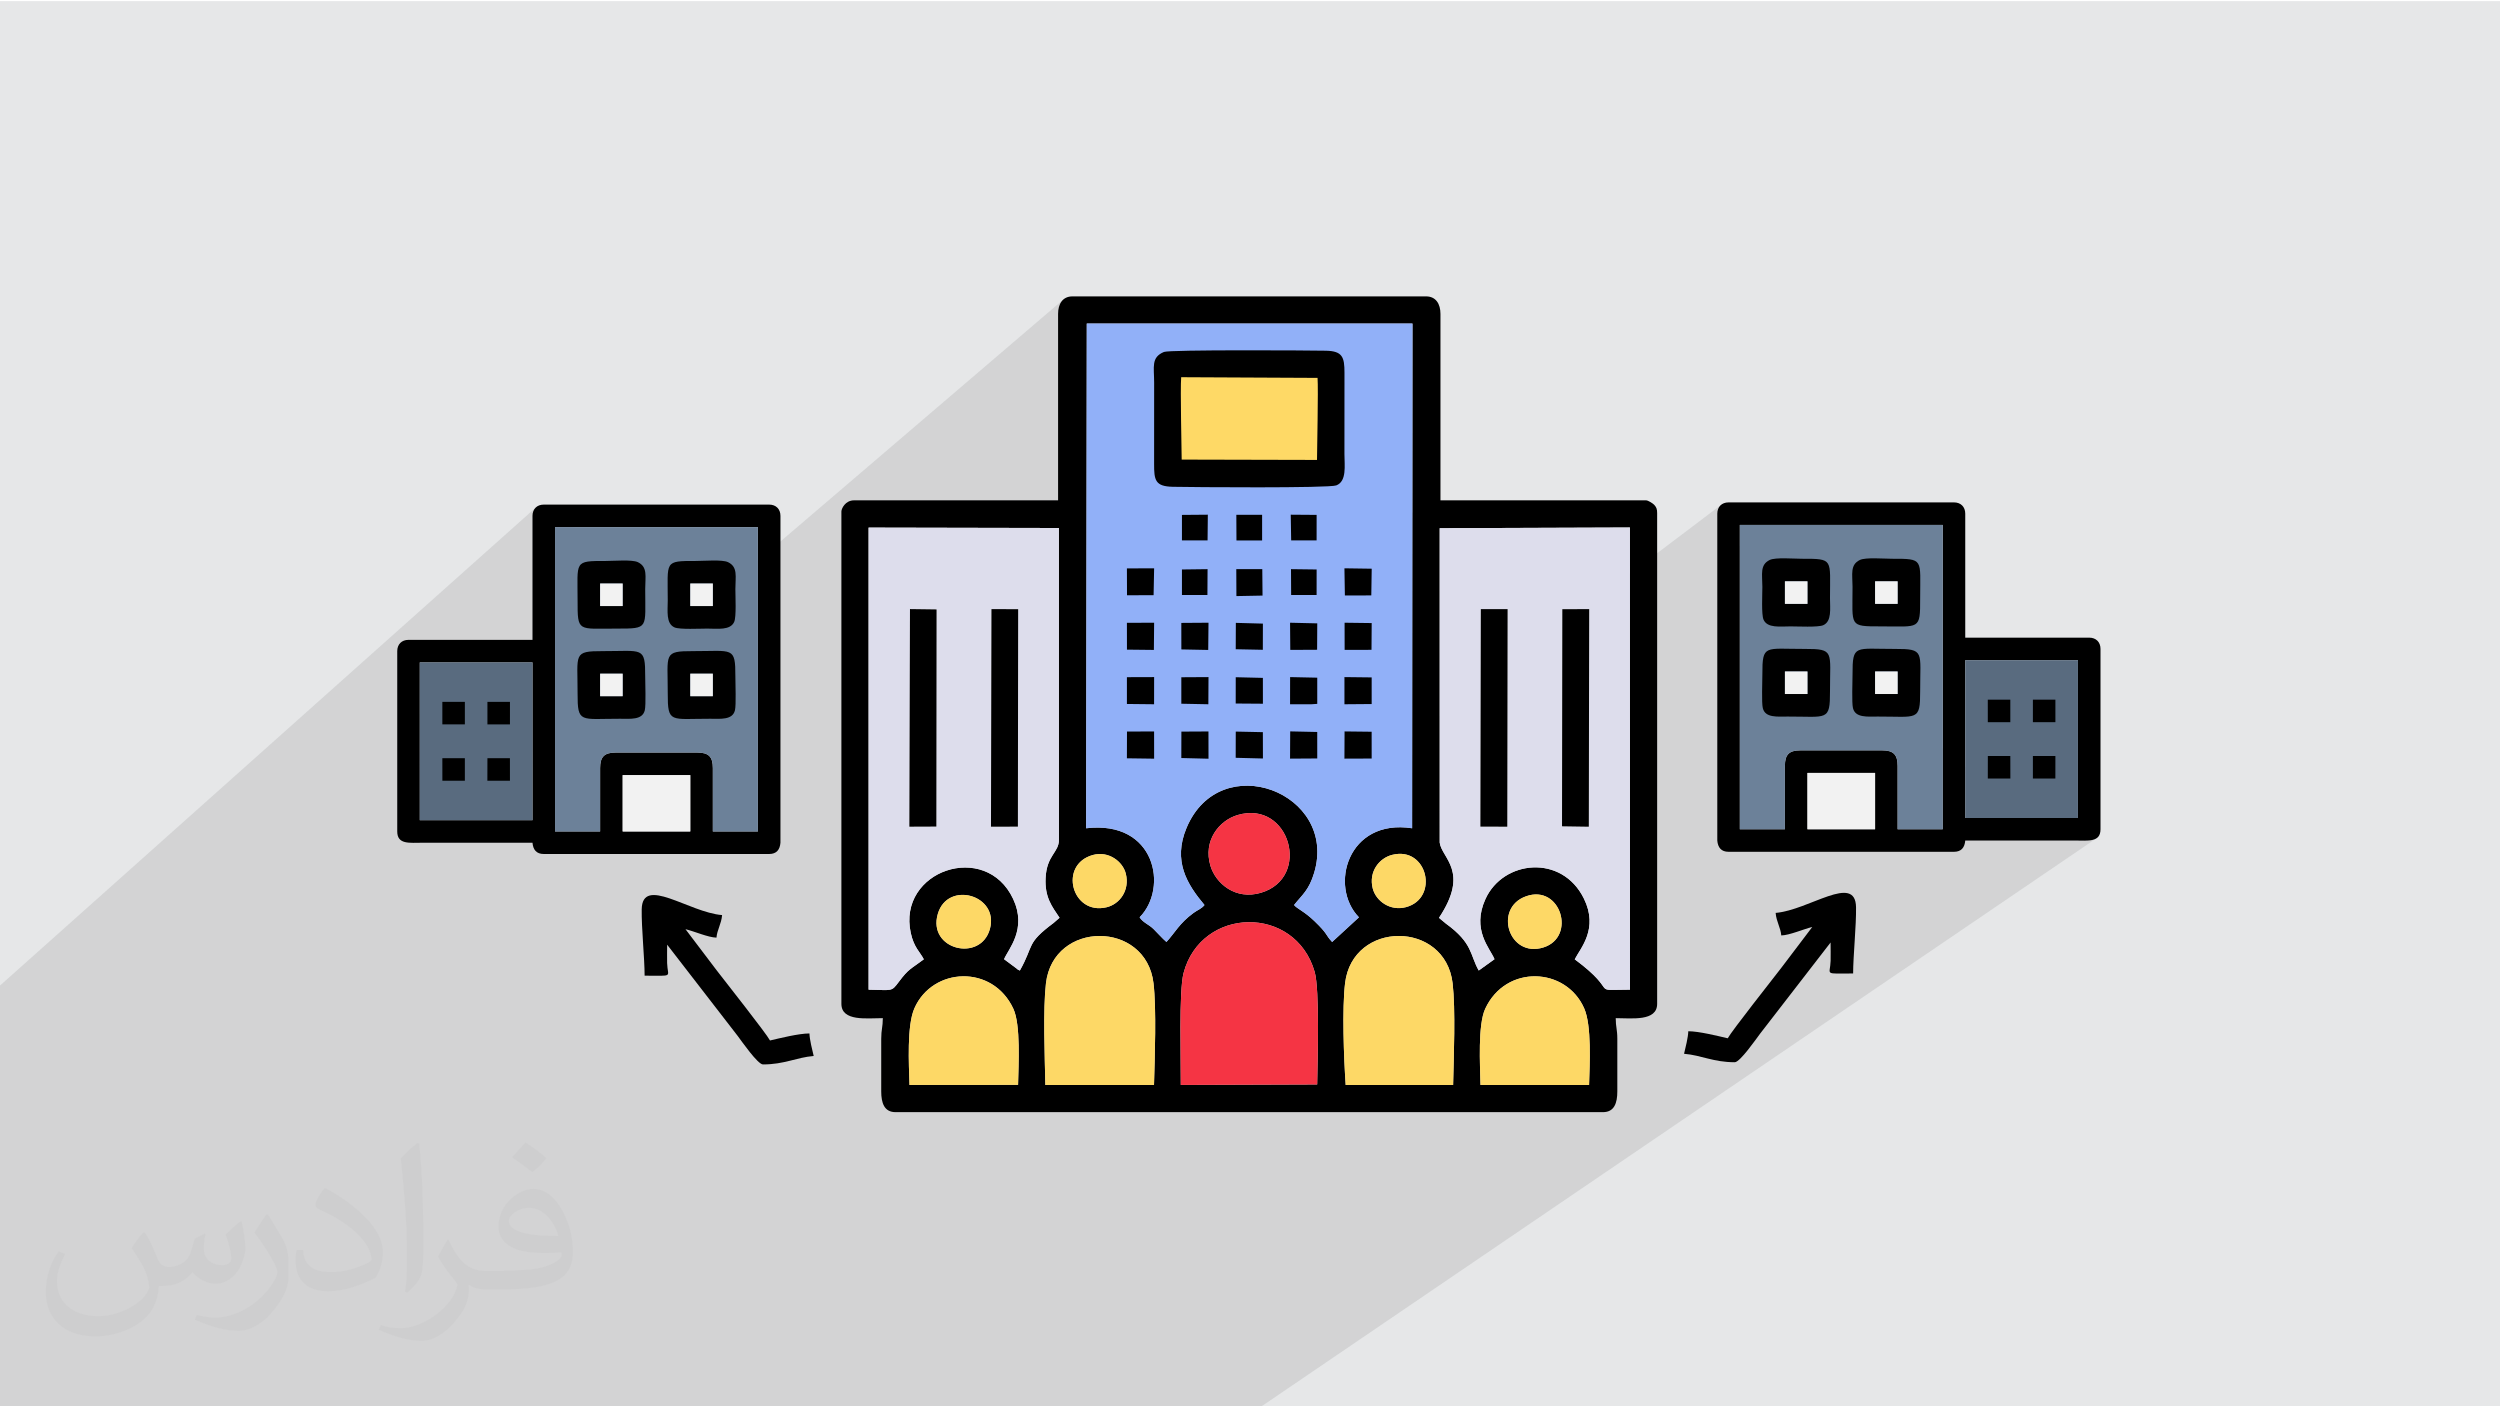<?xml version="1.0" encoding="UTF-8"?>
<!DOCTYPE svg PUBLIC "-//W3C//DTD SVG 1.1//EN" "http://www.w3.org/Graphics/SVG/1.1/DTD/svg11.dtd">
<!-- Creator: CorelDRAW -->
<svg xmlns="http://www.w3.org/2000/svg" xml:space="preserve" width="3.703in" height="2.083in" version="1.1" style="shape-rendering:geometricPrecision; text-rendering:geometricPrecision; image-rendering:optimizeQuality; fill-rule:evenodd; clip-rule:evenodd"
viewBox="0 0 3703.33 2083.33"
 xmlns:xlink="http://www.w3.org/1999/xlink"
 xmlns:xodm="http://www.corel.com/coreldraw/odm/2003">
 <defs>
  <style type="text/css">
   <![CDATA[
    .fil3 {fill:black}
    .fil10 {fill:#596B7F}
    .fil9 {fill:#6C8199}
    .fil4 {fill:#91B0F8}
    .fil5 {fill:#DDDDEC}
    .fil0 {fill:#E6E7E8}
    .fil11 {fill:#F2F2F2}
    .fil6 {fill:#F53444}
    .fil7 {fill:#FDD866}
    .fil8 {fill:#FED966}
    .fil2 {fill:#373435;fill-opacity:0.031}
    .fil1 {fill:#282829;fill-opacity:0.102}
   ]]>
  </style>
 </defs>
 <g id="Layer_x0020_1">
  <polygon class="fil0" points="-4.17,1.67 3704.16,1.67 3704.16,2085 -4.17,2085 "/>
  <path class="fil1" d="M-4.17 1463.61l797.46 -711.5c-24.33,30.25 297.2,72.19 329.37,78.59l452.85 -387.28c69.25,98.49 516.6,369.4 838.95,406.68l136.44 -103.18c-46.22,37.17 466.76,528.64 553.92,495.51l-1238.47 842.57c-623.51,0 -1247.02,0 -1870.53,0 0,-207.13 0,-414.26 0,-621.39z"/>
  <path class="fil2" d="M214.37 1825.52c7.08,10.63 11.35,20.83 16.15,32.19 3.13,6.77 5.1,19.37 20.52,19.37 4.69,0 11.04,-1.67 16.87,-4.79 6.77,-3.54 11.46,-8.65 14.27,-16.56l6.25 -20.83 15 -7.5 0.83 1.25c-1.98,7.81 -2.4,15.31 -2.4,21.25 0,17.71 15,24.37 27.19,24.37 7.08,0 13.44,-3.54 13.44,-9.79 0,-8.33 -3.54,-22.5 -8.33,-35.42 7.08,-7.08 14.27,-14.17 22.5,-20.1l1.15 0.73c3.54,15 5.52,30 5.52,39.79 0,9.48 -4.27,20.52 -7.81,27.6 -7.08,13.75 -20.1,24.79 -35.94,24.79 -11.77,0 -24.79,-5.94 -34.27,-16.98l-0.42 0c-8.65,10.63 -21.67,20.1 -42.92,20.1l-6.77 0c-0.73,13.75 -3.96,23.65 -8.65,32.71 -12.6,24.79 -50.1,42.08 -85.1,42.08 -48.96,0 -73.75,-28.33 -73.75,-65.73 0,-23.23 7.5,-44.9 19.27,-60.21l9.48 3.85c-7.08,13.85 -12.19,27.19 -12.19,40.21 0,35.42 28.33,51.98 61.46,51.98 30.73,0 68.65,-19.69 75.31,-42.19 -2.4,-24.79 -11.77,-36.15 -26.04,-58.65 4.37,-7.5 9.9,-14.9 16.56,-22.81l1.25 0 0 0 1.56 -0.73 0 0 0 0 0.02 0.03 0 0 0 0 0 0 0 0 0 0 0 0 0 0 0 0 0 0 0 0 0 0 0 0 0 0 -0 -0zm564.48 -132.71c10.31,6.25 20.52,14.17 30.42,22.81 -5.52,7.5 -12.19,14.58 -20.94,20.83 -9.79,-7.81 -19.69,-14.9 -29.9,-21.98 6.67,-7.92 13.75,-15.42 20.42,-22.08l0 0 0 0.42 0 0 0 0 0 0 0 0 0 0 0 0 0 0 0 0 0 0 0 0 0 0 0 0 0 0 0 0 0 -0zm5.21 96.46c-16.56,0 -30.42,11.04 -30.42,19.27 0,17.29 33.54,22.81 73.33,22.4 -5.1,-20.42 -22.5,-41.67 -42.92,-41.67l0 0 0 0 0 0 0.01 0 0 0 0 0 0 0 0 0 0 0 0 0 0 0 0 0 0 0 0 0 0 0 0 0 0 0 0 -0zm-37.5 92.92c21.67,0 40.63,-0.83 55.21,-4.37 16.15,-3.96 30,-12.19 30,-17.71 0,-1.56 0,-3.13 -0.42,-4.69 -9.06,0.73 -19.37,0.73 -28.44,0.73 -29.58,0 -51.56,-6.67 -60.73,-23.23 -2.29,-4.27 -3.85,-9.37 -3.85,-15.31 0,-15.73 6.67,-31.46 18.85,-42.08 10.31,-8.75 21.35,-14.27 32.71,-14.27 20.52,0 37.08,16.56 48.13,42.6 6.35,14.17 10.63,30.63 10.63,51.15 0,13.75 -3.85,25.21 -12.19,33.85 -15.73,15.31 -45.31,21.25 -90.31,21.25l-20.42 0 0 0 -5.21 0c-11.04,0 -19.27,-1.98 -25.63,-6.67l-0.73 0c0.31,2.29 0.31,5.1 0.31,7.5 0,9.79 -3.13,22.81 -10.21,33.02 -20.1,29.9 -41.77,42.5 -60.31,42.5 -18.96,0 -42.19,-7.08 -63.13,-16.56l3.54 -7.08c6.77,2.81 16.25,4.79 29.27,4.79 33.85,0 78.44,-32.71 83.96,-64.58 -1.25,-2.4 -3.54,-5.94 -6.77,-9.48 -9.79,-11.77 -16.15,-21.67 -22.08,-31.87 5.21,-9.79 9.48,-17.71 13.85,-24.79l1.56 -0.42c14.17,29.58 27.6,46.46 56.77,46.46l4.79 0 0 0 21.25 0 -0.42 -0.73 0 0 0 0 0.02 -0.01zm-146.67 31.04c2.4,-13.33 2.81,-28.75 2.81,-42.92l0 -20.83c0,-39.37 -5.21,-96.46 -9.06,-133.44 7.08,-7.92 16.87,-16.98 24.79,-22.81l2.4 0.73c5.1,46.87 6.25,101.25 6.25,151.25 0,12.92 -0.31,25.94 -1.56,35.42 -0.73,11.77 -7.5,20.83 -22.08,34.58l-3.13 -1.56 -0.42 -0.42 0 0.01 0 0 0 0 0 0 0 0 0 0 0 0 0 0 0 0 0 0 0 0 0 0 0 0 0 0 -0 -0zm-150.94 -61.77c0.73,18.54 9.79,33.02 41.35,33.02 19.69,0 36.25,-5.1 54.79,-13.75 3.13,-1.56 5.1,-3.54 5.1,-5.1 0,-11.46 -8.65,-26.77 -23.65,-40.52 -14.58,-13.02 -33.44,-24.79 -51.67,-32.29 -5.83,-2.81 -7.81,-5.52 -7.81,-7.92 0,-5.52 7.08,-16.46 13.02,-24.37l1.87 -0.42c20.52,10.63 43.44,26.77 60.42,44.48 15.31,16.15 24.79,32.71 24.79,50.83 0,13.33 -3.96,25.94 -10.63,37.4 -22.5,11.35 -46.56,20.1 -70.21,20.1 -28.75,0 -48.44,-13.44 -48.44,-45.31 0,-3.54 0,-8.65 1.15,-15.73l9.9 0 0 0 0 -0.42 0 0 0 0 0.02 0 0 0 0 0 0 0 0 0 0 0 0 0 0 0 0 0 0 0 0 0 0 0 0 0 0 0 -0 0zm-52.08 -52.39l17.71 29.17c6.77,10.63 12.6,22.4 12.6,40.52l0 23.65c0,19.27 -12.19,39.37 -31.87,59.79 -15.42,13.85 -29.17,19.37 -41.77,19.37 -18.54,0 -40.21,-5.52 -65.1,-16.56l2.81 -7.08c7.81,1.98 16.87,3.96 27.92,3.96 35.52,-0.42 72.19,-26.04 88.75,-57.92 1.98,-3.54 2.81,-7.08 2.81,-9.48 0,-3.54 -1.98,-7.81 -3.65,-11.35 -9.06,-17.29 -19.27,-32.71 -30.31,-47.29 5.94,-9.06 11.46,-18.13 17.71,-26.77l1.67 0.42 0 0 0.73 -0.42 0 0 0 0.01 0 -0.02 0 0 0 0 0 0 0 0 0 0 0 0 0 0 0 0 0 0 0 0 0 0 0 0 0 0 -0 0z"/>
  <g id="_2442938620432">
   <path class="fil3" d="M2353.98 1607.32l-160.85 -0.02c-0.63,-29.79 -4.09,-89.05 7,-112.92 30.72,-66.15 119.72,-61.69 146.6,-0.63 11.28,25.65 8.19,82.46 7.26,113.56zm-201.39 0l-159.18 0c-2.8,-40.06 -5.42,-113.24 -0.9,-150.84 11.2,-93.26 148.34,-93.14 159.32,0.15 4.53,38.45 1.7,109.77 0.76,150.69zm-201.38 -0.76l-202.1 0.74c0.3,-35.45 -2.97,-138.8 4.11,-165.71 26.04,-98.94 165.55,-101.61 194.25,-1.83 7.56,26.27 4.33,132.35 3.74,166.8zm-241.74 0.76l-160.99 0c-0.8,-40.92 -3.63,-112.24 0.9,-150.69 10.99,-93.31 148.13,-93.33 159.32,-0.15 4.52,37.6 1.9,110.78 0.76,150.84zm-201.39 -0.14l-160.85 0.14c-0.93,-31.1 -4.03,-87.92 7.26,-113.56 26.87,-61.07 115.87,-65.52 146.59,0.63 11.09,23.87 7.63,83.13 7,112.8zm752.56 -279.39c51.33,-18.24 74.89,60.38 25.69,75.78 -51.3,16.07 -74.53,-58.43 -25.69,-75.78zm-794.26 48.35c-13.78,50.1 -92.81,30.79 -77.17,-22.35 14.61,-49.63 91.01,-27.96 77.17,22.35zm596.04 -109.74c52.23,-13.05 69.83,64.17 20.32,77.47 -23.44,6.3 -44.56,-9.06 -49.3,-27.83 -6.19,-24.5 9.41,-44.75 28.98,-49.64zm-443.43 0.19c23.04,-6.33 44.31,9.54 48.78,27.98 5.89,24.32 -8.94,44.76 -28.6,49.48 -51.47,12.37 -71.72,-63.3 -20.18,-77.46zm214.39 -59.2c77.26,-22.64 109.74,92.83 34.52,115.18 -37.78,11.23 -66.95,-13.73 -74.85,-39.91 -11.22,-37.17 12.77,-67.19 40.33,-75.27zm299.27 -424.88l281.8 -1.05 0.14 684.65c-62.49,0.39 -12.79,6.28 -81.85,-44.93 8.42,-16.59 35.56,-45.21 13.59,-89.94 -32.53,-66.22 -119.54,-57.13 -145.83,0.57 -20.82,45.69 6.61,72.79 13.39,89.18l-23.39 16.79c-13.37,-23.63 -8.43,-40.42 -48.74,-69.6l-8.91 -7.39c-0.24,-0.22 -0.79,-0.76 -1.16,-1.16 45.8,-68.89 3.96,-88 0.99,-111.38l-0.03 -465.74zm-563.14 577.12l-8.7 7.57c-41.5,30.93 -28.56,32.53 -50.09,70.59 -5.89,-2.73 -0.32,0.33 -5.89,-3.77l-17.5 -13.02c6.16,-14.88 34.37,-44.45 13.48,-89.19 -40.57,-86.83 -171.92,-42.12 -151.69,50.36 4.74,21.67 13.75,28.09 19.33,39 -19.68,14.75 -22.35,13.78 -36.85,33.15 -11.52,15.38 -9.25,12.37 -44.98,11.83l0 -684.54 281.97 0.61 0.04 461.74c0,19.22 -18.07,22.65 -19.76,56.69 -1.43,28.94 9.57,42.31 20.65,58.98zm40.33 -880.28l482.48 0 -0.48 747.66c-95.69,-14.77 -123.42,86.37 -78.78,131.93l-39.72 36.54c-10.93,-11.76 -5.15,-10.62 -26.19,-30.89 -15.18,-14.63 -25.69,-18.27 -30.21,-23.85 12.19,-15.39 22.03,-21.8 29.8,-47.82 35.39,-118.49 -139.26,-185.49 -189.11,-66.38 -20.52,49.02 0.73,83.39 26.61,114.2 -4.67,5.81 -9.94,7.1 -16.31,11.76 -20.98,15.35 -27.63,29.59 -40.08,42.98 -6.46,-5.62 -12.9,-13.08 -19.08,-19.14 -7.34,-7.2 -15.36,-9.28 -20.64,-17.39 42.97,-43.56 23.58,-144.2 -79.25,-131.91l0.96 -747.68zm-42.48 -14.3l0 276.16 -302.13 0c-13.39,0 -18.88,12.58 -18.88,16.52l0 729.35c0,26.51 37.92,21.24 61.37,21.24 0,13.46 -2.36,16.33 -2.36,30.69l0 77.89c0,16.97 4.41,30.69 21.24,30.69l1048 0c16.83,0 21.24,-13.71 21.24,-30.69l0 -77.89c0,-14.36 -2.36,-17.22 -2.36,-30.69 23.45,0 61.37,5.26 61.37,-21.24l0 -726.99c0,-6.11 -1.2,-8.7 -4.33,-12.2 -1.63,-1.82 -8.88,-6.69 -12.2,-6.69l-304.48 0 0 -276.16c0,-14.73 -6.76,-25.96 -21.24,-25.96l-524 0c-14.49,0 -21.24,11.23 -21.24,25.96z"/>
   <path class="fil4" d="M1608.89 1227.03c102.83,-12.29 122.22,88.35 79.25,131.91 5.28,8.11 13.3,10.19 20.64,17.39 6.18,6.06 12.62,13.52 19.08,19.14 12.45,-13.39 19.1,-27.63 40.08,-42.98 6.36,-4.66 11.64,-5.95 16.31,-11.76 -25.89,-30.82 -47.13,-65.19 -26.61,-114.2 49.85,-119.11 224.5,-52.11 189.11,66.38 -7.77,26.02 -17.61,32.43 -29.8,47.82 4.52,5.58 15.03,9.21 30.21,23.85 21.04,20.27 15.26,19.13 26.19,30.89l39.72 -36.54c-44.63,-45.56 -16.9,-146.7 78.78,-131.93l0.48 -747.66 -482.48 0 -0.96 747.68z"/>
   <path class="fil5" d="M1468.69 902.37l39.5 0.13 -0.4 322.1 -39.83 0.04 0.74 -322.26zm-120.75 -0.05l39.36 0.54 -0.31 321.61 -39.93 0.16 0.88 -322.31zm221.58 457.3c-11.08,-16.67 -22.08,-30.04 -20.65,-58.98 1.69,-34.03 19.76,-37.46 19.76,-56.69l-0.04 -461.74 -281.97 -0.61 0 684.54c35.73,0.55 33.46,3.55 44.98,-11.83 14.51,-19.37 17.17,-18.39 36.85,-33.15 -5.59,-10.91 -14.59,-17.33 -19.33,-39 -20.24,-92.48 111.11,-137.19 151.69,-50.36 20.9,44.74 -7.31,74.3 -13.48,89.19l17.5 13.02c5.57,4.11 0,1.04 5.89,3.77 21.53,-38.06 8.6,-39.65 50.09,-70.59l8.7 -7.57z"/>
   <path class="fil5" d="M2314.39 902.52l39.75 -0.14 -0.57 322.32 -39.66 -0.62 0.48 -321.56zm-120.75 -0.11l39.61 -0.03 -0.47 322.26 -39.76 -0.13 0.63 -322.1zm-60.95 345.83c2.97,23.38 44.81,42.5 -0.99,111.38 0.37,0.41 0.92,0.94 1.16,1.16l8.91 7.39c40.3,29.18 35.36,45.96 48.74,69.6l23.39 -16.79c-6.78,-16.39 -34.21,-43.49 -13.39,-89.18 26.29,-57.7 113.3,-66.8 145.83,-0.57 21.98,44.73 -5.17,73.35 -13.59,89.94 69.07,51.2 19.36,45.32 81.85,44.93l-0.14 -684.65 -281.8 1.05 0.03 465.74z"/>
   <path class="fil6" d="M1951.21 1606.56c0.59,-34.44 3.81,-140.52 -3.74,-166.8 -28.7,-99.79 -168.21,-97.12 -194.25,1.83 -7.08,26.91 -3.8,130.26 -4.11,165.71l202.1 -0.74z"/>
   <path class="fil7" d="M1709.47 1607.32c1.13,-40.06 3.75,-113.24 -0.76,-150.84 -11.19,-93.18 -148.33,-93.16 -159.32,0.15 -4.53,38.45 -1.7,109.77 -0.9,150.69l160.99 0z"/>
   <path class="fil7" d="M2152.59 1607.32c0.94,-40.92 3.77,-112.24 -0.76,-150.69 -10.98,-93.29 -148.12,-93.41 -159.32,-0.15 -4.52,37.6 -1.89,110.78 0.9,150.84l159.18 0z"/>
   <polygon class="fil8" points="1740.94,691.83 1952.19,686.02 1957.07,551.31 1734.88,555.35 "/>
   <path class="fil7" d="M2353.98 1607.32c0.93,-31.09 4.03,-87.91 -7.26,-113.56 -26.87,-61.07 -115.87,-65.52 -146.6,0.63 -11.09,23.87 -7.63,83.13 -7,112.92l160.85 0.02z"/>
   <path class="fil7" d="M1508.08 1607.18c0.64,-29.67 4.09,-88.93 -7,-112.8 -30.72,-66.15 -119.72,-61.69 -146.59,-0.63 -11.29,25.65 -8.19,82.46 -7.26,113.56l160.85 -0.14z"/>
   <polygon class="fil3" points="2193.02,1224.51 2232.78,1224.65 2233.25,902.38 2193.64,902.41 "/>
   <polygon class="fil3" points="2313.91,1224.08 2353.57,1224.7 2354.14,902.38 2314.39,902.52 "/>
   <polygon class="fil3" points="1467.95,1224.63 1507.79,1224.59 1508.19,902.5 1468.69,902.37 "/>
   <polygon class="fil3" points="1347.06,1224.63 1386.98,1224.47 1387.3,902.86 1347.94,902.32 "/>
   <path class="fil6" d="M1833.39 1207.39c-27.57,8.08 -51.56,38.11 -40.33,75.27 7.91,26.18 37.08,51.14 74.85,39.91 75.22,-22.35 42.74,-137.82 -34.52,-115.18z"/>
   <path class="fil7" d="M1466.37 1376.14c13.84,-50.3 -62.56,-71.97 -77.17,-22.35 -15.64,53.14 63.39,72.45 77.17,22.35z"/>
   <path class="fil7" d="M2260.64 1327.79c-48.83,17.35 -25.6,91.85 25.69,75.78 49.19,-15.4 25.64,-94.03 -25.69,-75.78z"/>
   <path class="fil7" d="M2062.42 1266.4c-19.57,4.89 -35.16,25.15 -28.98,49.64 4.74,18.77 25.86,34.13 49.3,27.83 49.5,-13.31 31.91,-90.52 -20.32,-77.47z"/>
   <path class="fil7" d="M1618.99 1266.59c-51.54,14.17 -31.29,89.83 20.18,77.46 19.66,-4.72 34.49,-25.16 28.6,-49.48 -4.46,-18.45 -25.74,-34.31 -48.78,-27.98z"/>
   <polygon class="fil3" points="1991.58,1043.32 2031.91,1042.98 2031.91,1003.54 1991.58,1003.07 "/>
   <polygon class="fil3" points="1669.31,1042.88 1709.57,1043.32 1709.64,1003.07 1669.31,1003.2 "/>
   <polygon class="fil3" points="1911.02,1043.32 1942.59,1043.32 1951.3,1042.72 1951.29,1003.93 1911.09,1003.07 "/>
   <polygon class="fil3" points="1991.86,962.78 2031.67,962.67 2031.94,923.04 1991.79,922.52 "/>
   <polygon class="fil3" points="1669.38,962.39 1709.27,962.83 1709.64,922.52 1669.31,922.67 "/>
   <polygon class="fil3" points="1911.35,962.78 1951.09,962.58 1951.31,923.48 1911.02,922.52 "/>
   <polygon class="fil3" points="1749.93,1042.52 1789.98,1043.32 1790.19,1003.07 1749.93,1003.31 "/>
   <polygon class="fil3" points="1669.46,881.83 1708.84,881.76 1709.64,841.9 1669.31,842.07 "/>
   <polygon class="fil3" points="1992.22,882.18 2031.36,882.07 2031.98,842.5 1991.56,841.9 "/>
   <polygon class="fil3" points="1991.55,1123.87 2031.91,1123.72 2031.87,1084.03 1991.76,1083.56 "/>
   <polygon class="fil3" points="1669.29,1123.37 1709.64,1123.93 1709.59,1083.61 1669.43,1083.73 "/>
   <polygon class="fil3" points="1749.98,962.07 1789.78,962.87 1790.19,922.52 1749.92,922.8 "/>
   <polygon class="fil3" points="1911,1123.87 1951.29,1123.61 1951.26,1084.38 1911.23,1083.51 "/>
   <polygon class="fil3" points="1749.92,1122.96 1790.19,1123.99 1790.13,1083.61 1750.03,1083.83 "/>
   <polygon class="fil3" points="1830.48,1042.22 1870.78,1042.52 1870.74,1004.24 1830.54,1003.26 "/>
   <polygon class="fil3" points="1830.46,1122.63 1870.82,1123.67 1870.71,1084.65 1830.56,1083.78 "/>
   <polygon class="fil3" points="1830.52,961.81 1870.67,962.63 1870.76,923.84 1830.69,922.73 "/>
   <path class="fil3" d="M1831.52 883.07l38.72 -0.75c0,-11.93 -0.35,-26.44 -0.37,-39.21l-38.52 0c0,12.78 0.18,28.04 0.18,39.96z"/>
   <polygon class="fil3" points="1831.61,800.63 1869.61,800.63 1869.61,762.63 1831.43,762.63 "/>
   <polygon class="fil3" points="1789.19,762.48 1750.84,762.8 1750.84,800.53 1788.8,800.53 "/>
   <polygon class="fil3" points="1912.02,762.48 1912.66,800.53 1950.33,800.53 1950.37,762.77 "/>
   <polygon class="fil3" points="1788.8,843.16 1750.84,843.65 1750.84,881.42 1788.59,881.42 "/>
   <polygon class="fil3" points="1912.41,843.16 1912.62,881.42 1950.33,881.42 1950.37,843.65 "/>
   <path class="fil3" d="M1750.46 680.85c0,-13.07 -2.24,-103.97 -0.76,-122.05l202.05 1.01c1.26,17.15 -0.83,108.55 -0.83,121.54l-200.46 -0.5zm-26.24 -159.47c-19.32,8.02 -14.59,22.06 -14.56,45.16l-0.05 120.46c-0.1,24.31 1.52,33.56 27.6,34.15 28,0.63 231.28,2.18 242.3,-2.07 15.85,-6.11 12.07,-29.47 12.06,-46.32l0.06 -120.48c0.08,-23.33 -3.04,-32.21 -27.57,-32.72 -26.55,-0.56 -231.46,-1.66 -239.83,1.82z"/>
   <g>
    <path class="fil3" d="M2630.37 1352.41c1.1,13.17 7.37,21.67 8.35,33.39 12.34,-0.28 33.54,-9.64 45.91,-12.52l-45.89 60.55c-12.41,16.22 -73.67,93.64 -79.33,104.33 -14.48,-3.37 -42.65,-10.44 -58.44,-10.44 -0.2,9.26 -4.27,24.84 -6.26,33.39 25.66,2.14 43.3,12.53 75.14,12.53 7.7,0 31.95,-34.91 37.28,-42.03l104.65 -135.37c0,8.96 0.27,18.34 0.04,27.25 -0.56,21.66 -11.19,18.66 33.35,18.66 0,-25.54 4.77,-71.3 4.31,-98.22 -0.86,-50.49 -69.63,4.36 -119.1,8.48z"/>
    <g>
     <path class="fil3" d="M2677.5 1145.01l100.18 0 0 83.49 -100.18 0 0 -83.49zm233.76 -166.98l166.99 0 -0.02 233.79 -166.99 0 0.02 -233.79zm-333.94 -200.35l300.54 0 0 450.81 -66.79 0 0 -93.92c0,-16.66 -6.31,-22.96 -22.96,-22.96l-121.06 0c-16.69,0 -22.95,6.26 -22.95,22.96l0 93.92 -66.79 0 0 -450.81zm-33.39 -16.7l0 183.67c0,0 0,300.54 0,300.54 0.85,10.27 5.77,16.7 16.7,16.7l333.94 0c10.92,0 15.84,-6.43 16.69,-16.7l162.8 0c19.33,0.03 37.57,2.96 37.57,-16.7l0 -267.15c0,-10.09 -6.6,-16.7 -16.7,-16.7l-183.67 0 0 -183.67c0,-10.09 -6.6,-16.7 -16.69,-16.7l-333.94 0c-10.1,0 -16.7,6.6 -16.7,16.7z"/>
     <path class="fil9" d="M2577.32 1228.5l66.79 0 0 -93.92c0,-16.69 6.26,-22.96 22.96,-22.96l121.05 0c16.64,0 22.96,6.3 22.96,22.96l0 93.92 66.79 0 0 -450.81 -300.54 0 0 450.81z"/>
     <polygon class="fil10" points="2911.24,1211.82 3078.23,1211.82 3078.25,978.03 2911.26,978.03 "/>
     <path class="fil3" d="M2644.11 861.17l33.39 0 0 33.39 -33.39 0 0 -33.39zm-22.43 -31.66c-15.03,7.21 -10.98,21.26 -10.97,40 0.01,10.22 -1.6,40.86 1.72,48.42 5.71,12.96 24.55,10.04 40.02,10.02 10.23,-0.01 40.83,1.61 48.39,-1.74 12.97,-5.74 10.06,-24.49 10.05,-40 -0.04,-58.33 5.87,-58.47 -41.74,-58.44 -11.44,0.01 -39,-2.33 -47.47,1.74z"/>
     <path class="fil3" d="M2777.69 994.74l33.39 0 0 33.39 -33.39 0 0 -33.39zm-32.77 54.26c3.58,14.64 21.39,12.57 36.94,12.53 58.61,-0.15 62.73,7.33 62.62,-37.57 -0.15,-58.77 7.31,-62.73 -37.57,-62.62 -58.86,0.15 -62.72,-7.34 -62.62,37.57 0.02,10.34 -1.31,42.19 0.63,50.09z"/>
     <path class="fil3" d="M2644.11 994.74l33.39 0 0 33.39 -33.39 0 0 -33.39zm-32.77 54.26c3.58,14.64 21.38,12.57 36.94,12.53 58.61,-0.15 62.73,7.33 62.62,-37.57 -0.14,-58.77 7.31,-62.73 -37.57,-62.62 -58.86,0.15 -62.73,-7.34 -62.62,37.57 0.03,10.34 -1.31,42.19 0.63,50.09z"/>
     <path class="fil3" d="M2777.69 861.17l33.39 0 0 33.39 -33.39 0 0 -33.39zm-22.43 -31.66c-15.02,7.21 -10.98,21.26 -10.97,40 0.04,58.3 -5.9,58.48 41.74,58.44 58.2,-0.04 58.48,5.88 58.44,-41.74 -0.04,-58.33 5.87,-58.47 -41.74,-58.44 -11.44,0.01 -39,-2.33 -47.47,1.74z"/>
     <polygon class="fil11" points="2677.5,1228.5 2777.69,1228.5 2777.69,1145.02 2677.5,1145.02 "/>
     <polygon class="fil11" points="2644.11,894.56 2677.5,894.56 2677.5,861.17 2644.11,861.17 "/>
     <polygon class="fil11" points="2777.69,894.56 2811.08,894.56 2811.08,861.17 2777.69,861.17 "/>
     <polygon class="fil11" points="2644.11,1028.14 2677.5,1028.14 2677.5,994.74 2644.11,994.74 "/>
     <polygon class="fil11" points="2777.69,1028.14 2811.08,1028.14 2811.08,994.74 2777.69,994.74 "/>
     <polygon class="fil3" points="2944.67,1153.35 2978.11,1153.35 2978.03,1119.99 2944.72,1119.99 "/>
     <polygon class="fil3" points="2944.67,1069.86 2978.03,1069.86 2978.03,1036.5 2944.65,1036.5 "/>
     <polygon class="fil3" points="3011.46,1069.86 3044.81,1069.86 3044.81,1036.5 3011.46,1036.5 "/>
     <polygon class="fil3" points="3011.46,1153.35 3044.77,1153.35 3044.81,1119.99 3011.46,1119.99 "/>
    </g>
   </g>
   <g>
    <path class="fil3" d="M1069.62 1355.66c-1.1,13.17 -7.37,21.67 -8.35,33.4 -12.34,-0.28 -33.54,-9.64 -45.91,-12.53l45.89 60.55c12.41,16.22 73.67,93.63 79.33,104.33 14.48,-3.37 42.65,-10.43 58.44,-10.43 0.2,9.26 4.27,24.84 6.26,33.39 -25.66,2.13 -43.3,12.52 -75.14,12.52 -7.7,0 -31.95,-34.91 -37.28,-42.03l-104.65 -135.38c0,8.97 -0.27,18.35 -0.04,27.25 0.56,21.66 11.19,18.67 -33.35,18.67 0,-25.54 -4.77,-71.3 -4.31,-98.23 0.86,-50.49 69.64,4.37 119.1,8.48z"/>
    <g>
     <path class="fil3" d="M1022.49 1148.27l-100.18 0 0 83.48 100.18 0 0 -83.48zm-233.76 -166.98l-166.99 0 0.02 233.79 166.99 0 -0.02 -233.79zm333.94 -200.35l-300.54 0 0 450.81 66.79 0 0 -93.92c0,-16.66 6.31,-22.96 22.96,-22.96l121.06 0c16.69,0 22.95,6.26 22.95,22.96l0 93.92 66.79 0 0 -450.81zm33.39 -16.7l0 183.67c0,0 0,300.55 0,300.55 -0.85,10.27 -5.77,16.69 -16.7,16.69l-333.94 0c-10.92,0 -15.84,-6.42 -16.69,-16.69l-162.8 0c-19.33,0.02 -37.57,2.96 -37.57,-16.7l0 -267.15c0,-10.09 6.6,-16.7 16.7,-16.7l183.67 0 0 -183.67c0,-10.09 6.6,-16.7 16.69,-16.7l333.94 0c10.1,0 16.7,6.6 16.7,16.7z"/>
     <path class="fil9" d="M1122.67 1231.75l-66.79 0 0 -93.92c0,-16.69 -6.26,-22.96 -22.96,-22.96l-121.05 0c-16.64,0 -22.96,6.3 -22.96,22.96l0 93.92 -66.79 0 0 -450.81 300.54 0 0 450.81z"/>
     <polygon class="fil10" points="788.75,1215.07 621.76,1215.07 621.74,981.28 788.73,981.28 "/>
     <path class="fil3" d="M1055.88 864.43l-33.39 0 0 33.39 33.39 0 0 -33.39zm22.43 -31.66c15.03,7.21 10.98,21.26 10.97,40.01 -0.01,10.22 1.6,40.86 -1.72,48.41 -5.71,12.97 -24.55,10.04 -40.02,10.02 -10.23,-0.01 -40.83,1.61 -48.39,-1.74 -12.97,-5.74 -10.06,-24.5 -10.05,-40 0.04,-58.34 -5.87,-58.47 41.74,-58.44 11.44,0.01 39,-2.33 47.47,1.74z"/>
     <path class="fil3" d="M922.31 998l-33.39 0 0 33.4 33.39 0 0 -33.4zm32.77 54.26c-3.58,14.64 -21.39,12.57 -36.94,12.53 -58.61,-0.14 -62.73,7.33 -62.62,-37.57 0.15,-58.77 -7.31,-62.73 37.57,-62.62 58.86,0.14 62.72,-7.34 62.61,37.57 -0.02,10.34 1.31,42.19 -0.62,50.09z"/>
     <path class="fil3" d="M1055.88 998l-33.39 0 0 33.4 33.39 0 0 -33.4zm32.77 54.26c-3.58,14.64 -21.38,12.57 -36.94,12.53 -58.61,-0.14 -62.73,7.33 -62.62,-37.57 0.14,-58.77 -7.31,-62.73 37.57,-62.62 58.86,0.14 62.73,-7.34 62.62,37.57 -0.03,10.34 1.31,42.19 -0.63,50.09z"/>
     <path class="fil3" d="M922.31 864.43l-33.39 0 0 33.39 33.39 0 0 -33.39zm22.43 -31.66c15.02,7.21 10.98,21.26 10.97,40.01 -0.04,58.3 5.9,58.48 -41.74,58.44 -58.2,-0.04 -58.48,5.88 -58.44,-41.74 0.04,-58.34 -5.87,-58.47 41.74,-58.44 11.44,0.01 39,-2.33 47.47,1.74z"/>
     <polygon class="fil11" points="1022.49,1231.75 922.31,1231.75 922.31,1148.27 1022.49,1148.27 "/>
     <polygon class="fil11" points="1055.88,897.82 1022.49,897.82 1022.49,864.43 1055.88,864.43 "/>
     <polygon class="fil11" points="922.31,897.82 888.91,897.82 888.91,864.43 922.31,864.43 "/>
     <polygon class="fil11" points="1055.88,1031.39 1022.49,1031.39 1022.49,998 1055.88,998 "/>
     <polygon class="fil11" points="922.31,1031.39 888.91,1031.39 888.91,998 922.31,998 "/>
     <polygon class="fil3" points="755.32,1156.6 721.88,1156.6 721.96,1123.24 755.28,1123.24 "/>
     <polygon class="fil3" points="755.32,1073.11 721.96,1073.11 721.96,1039.76 755.34,1039.76 "/>
     <polygon class="fil3" points="688.53,1073.11 655.18,1073.11 655.18,1039.76 688.53,1039.76 "/>
     <polygon class="fil3" points="688.53,1156.6 655.22,1156.6 655.18,1123.24 688.53,1123.24 "/>
    </g>
   </g>
  </g>
 </g>
</svg>

